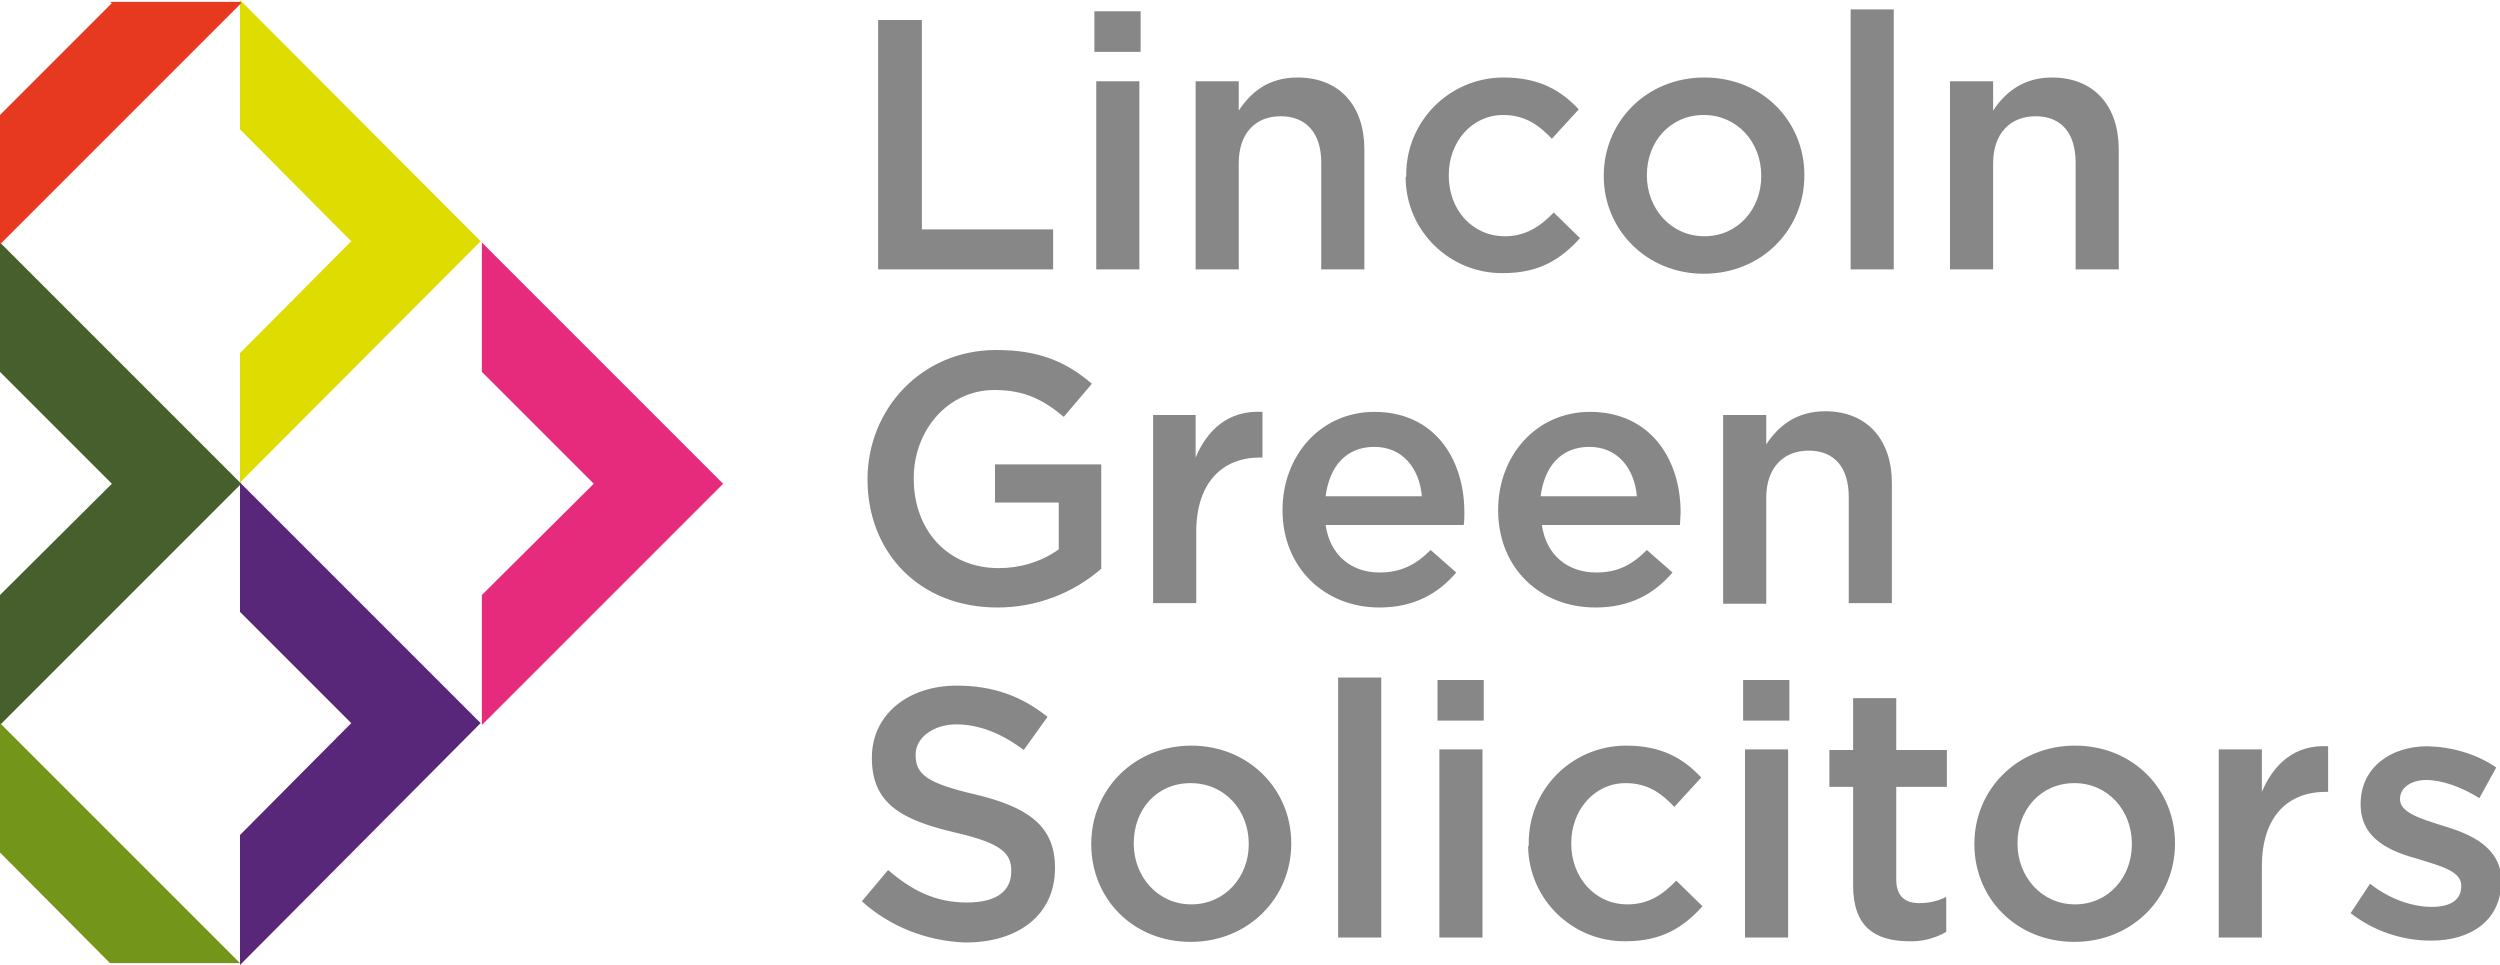 <svg xmlns="http://www.w3.org/2000/svg" viewBox="0 0 400 154.4"><path d="M140.5 3.2h7v33.5h21v6.4h-28V3.2zm34.6-1.4h7.4v6.5h-7.4V1.8zm.3 11.2h6.9v30.1h-6.9V13zm15.9 0h6.9v4.7c1.9-2.9 4.7-5.3 9.4-5.3 6.8 0 10.7 4.6 10.7 11.5v19.2h-6.9V26c0-4.7-2.4-7.4-6.5-7.4s-6.7 2.8-6.7 7.5v17h-6.9V13zM225 28.2v-.1c-.1-8.6 6.8-15.6 15.4-15.7h.2c5.7 0 9.2 2.1 12 5.1l-4.3 4.7c-2.1-2.2-4.3-3.8-7.8-3.8-5 0-8.7 4.3-8.7 9.6v.1c0 5.4 3.7 9.7 9 9.7 3.2 0 5.6-1.5 7.8-3.8l4.2 4.1c-3 3.3-6.4 5.6-12.3 5.6-8.5.1-15.5-6.7-15.6-15.2 0 0 0-.2.1-.3zm31.6 0v-.1c0-8.6 6.8-15.7 16.1-15.7s16 7 16 15.6v.1c0 8.6-6.8 15.7-16.1 15.7-9.2 0-16-7.1-16-15.6zm25.2 0v-.1c0-5.3-3.8-9.7-9.2-9.7s-9.1 4.3-9.1 9.6v.1c0 5.2 3.8 9.7 9.2 9.7 5.4 0 9.1-4.4 9.1-9.6zm14.3-26.7h6.9v41.6h-6.9V1.5zM312 13h6.9v4.7c1.9-2.9 4.8-5.3 9.4-5.3 6.8 0 10.7 4.6 10.7 11.5v19.2h-6.9V26c0-4.7-2.3-7.4-6.4-7.4-4.1 0-6.8 2.8-6.8 7.5v17H312V13zM138.8 76.7c0-11.2 8.6-20.7 20.6-20.7 6.9 0 11.2 1.9 15.3 5.4l-4.5 5.3c-3.1-2.6-6.1-4.3-11.1-4.3-7.4 0-12.9 6.4-12.9 14.1v.1c0 8.2 5.4 14.3 13.6 14.3 3.4 0 6.8-1 9.6-3v-7.5h-10.2v-6.1h17V91c-4.6 4-10.5 6.2-16.6 6.2-12.6 0-20.8-8.9-20.8-20.5zm45.6-10.3h6.9v6.8c1.9-4.5 5.3-7.6 10.7-7.3v7.3h-.4c-6 0-10.2 4-10.2 11.9v11.4h-6.9V66.4zm20.8 15.2c0-8.7 6.1-15.7 14.7-15.7 9.6 0 14.4 7.5 14.4 16.1 0 .6 0 1.3-.1 2h-22.1c.7 4.9 4.2 7.6 8.6 7.6 3.4 0 5.8-1.2 8.2-3.6l4.1 3.6c-2.9 3.4-6.8 5.6-12.3 5.6-8.7 0-15.5-6.3-15.5-15.6zm22.3-2.2c-.4-4.5-3.1-7.9-7.6-7.9-4.6 0-7.2 3.2-7.8 7.9h15.4zm12.2 2.2c0-8.7 6.1-15.7 14.7-15.7 9.6 0 14.5 7.5 14.5 16.1 0 .6-.1 1.3-.1 2h-22.1c.7 4.9 4.2 7.6 8.7 7.6 3.4 0 5.7-1.2 8.1-3.6l4.1 3.6c-2.9 3.4-6.8 5.6-12.3 5.6-8.9 0-15.6-6.3-15.6-15.6zm22.2-2.2c-.4-4.5-3.1-7.9-7.6-7.9-4.6 0-7.2 3.2-7.8 7.9h15.4zm13.8-13h6.9v4.7c1.9-2.9 4.8-5.3 9.4-5.3 6.8 0 10.7 4.6 10.7 11.5v19.2h-6.9v-17c0-4.7-2.3-7.4-6.4-7.4-4.1 0-6.8 2.8-6.8 7.5v17h-6.9V66.4zm-137.8 77.8l4.2-5c3.8 3.3 7.6 5.2 12.6 5.2s7.1-2 7.1-5v-.1c0-2.8-1.6-4.4-9-6.1-8.5-2-13.3-4.6-13.3-11.9v-.1c0-6.8 5.7-11.5 13.6-11.5 5.8 0 10.4 1.7 14.5 5l-3.8 5.3c-3.6-2.7-7.2-4.1-10.8-4.1-3.6 0-6.5 2.1-6.5 4.8v.1c0 3.1 1.8 4.5 9.5 6.3 8.4 2 12.8 5 12.8 11.7v.1c0 7.5-5.9 11.9-14.3 11.9-6.1-.2-12.1-2.5-16.6-6.6zm36.7-9.1v-.1c0-8.6 6.8-15.7 16-15.7s16 7 16 15.6v.1c0 8.6-6.8 15.7-16.1 15.7s-15.9-7-15.9-15.6zm25.2 0v-.1c0-5.3-3.8-9.7-9.3-9.7s-9.1 4.3-9.1 9.6v.1c0 5.2 3.8 9.7 9.2 9.7s9.2-4.4 9.2-9.6zm14.3-26.7h6.9V150h-6.9v-41.6zm15.9.4h7.4v6.5H230v-6.5zm.3 11.1h6.9V150h-6.9v-30.1zm14.3 15.2v-.1c-.1-8.6 6.8-15.6 15.4-15.7h.2c5.7 0 9.2 2.1 12 5.1l-4.3 4.7c-2.1-2.2-4.3-3.8-7.8-3.8-5 0-8.7 4.3-8.7 9.6v.1c0 5.3 3.7 9.7 9 9.7 3.3 0 5.6-1.5 7.8-3.8l4.2 4.1c-3 3.3-6.4 5.6-12.3 5.6-8.5.1-15.5-6.7-15.6-15.2.1 0 .1-.1.1-.3zm34.3-26.3h7.4v6.5h-7.4v-6.5zm.3 11.1h6.9V150h-6.9v-30.1zm17.3 21.8v-15.8h-3.8V120h3.8v-8.3h6.9v8.3h8.1v5.9h-8.1v14.8c0 2.7 1.4 3.8 3.7 3.8 1.5 0 2.9-.3 4.3-1v5.6c-1.9 1.1-4 1.6-6.2 1.5-5.2-.1-8.7-2.3-8.7-8.9zm19.4-6.6v-.1c0-8.6 6.8-15.7 16.1-15.7s16 7 16 15.6v.1c0 8.6-6.8 15.7-16.1 15.7s-16-7-16-15.6zm25.2 0v-.1c0-5.3-3.8-9.7-9.2-9.7-5.4 0-9.1 4.3-9.1 9.6v.1c0 5.2 3.8 9.7 9.2 9.7s9.1-4.4 9.1-9.6zm13.9-15.2h6.9v6.8c1.9-4.5 5.3-7.6 10.6-7.3v7.3h-.4c-6 0-10.2 3.9-10.2 11.9V150H355v-30.1zm21.1 26.2l3.1-4.7c3.2 2.5 6.8 3.7 9.9 3.7 3.1 0 4.7-1.2 4.7-3.3v-.1c0-2.3-3.2-3.1-6.7-4.2-4.4-1.2-9.4-3.1-9.4-8.8v-.1c0-5.7 4.7-9.2 10.7-9.2 3.9.1 7.8 1.2 11 3.4l-2.7 4.9c-2.9-1.8-6-2.9-8.5-2.9s-4.2 1.3-4.2 3v.1c0 2.1 3.3 3.1 6.8 4.2 4.4 1.3 9.4 3.4 9.4 8.8v.1c0 6.3-4.9 9.5-11.2 9.5-4.8 0-9.3-1.6-12.9-4.4z" fill="#878787"/><path fill="#e72b7c" d="M77.1 95.2L95 77.4 77.1 59.5V38.8l38.6 38.6L77.1 116z"/><path fill="#465f2c" d="M0 95.2l17.9-17.8L0 59.5V38.8l38.6 38.6L0 116z"/><path fill="#dedc00" d="M38.4 56.5l17.8-17.9-17.8-17.9V0l38.5 38.6-38.5 38.6z"/><path fill="#59277a" d="M38.4 133.6l17.8-17.9-17.8-17.8V77.2l38.5 38.5-38.5 38.7z"/><path fill="#e6391f" d="M17.6.3h20.8l.2.2L0 39.1V18.4L17.9.5z"/><path fill="#739519" d="M17.6 154.1L0 136.4v-20.7l38.4 38.4z"/></svg>